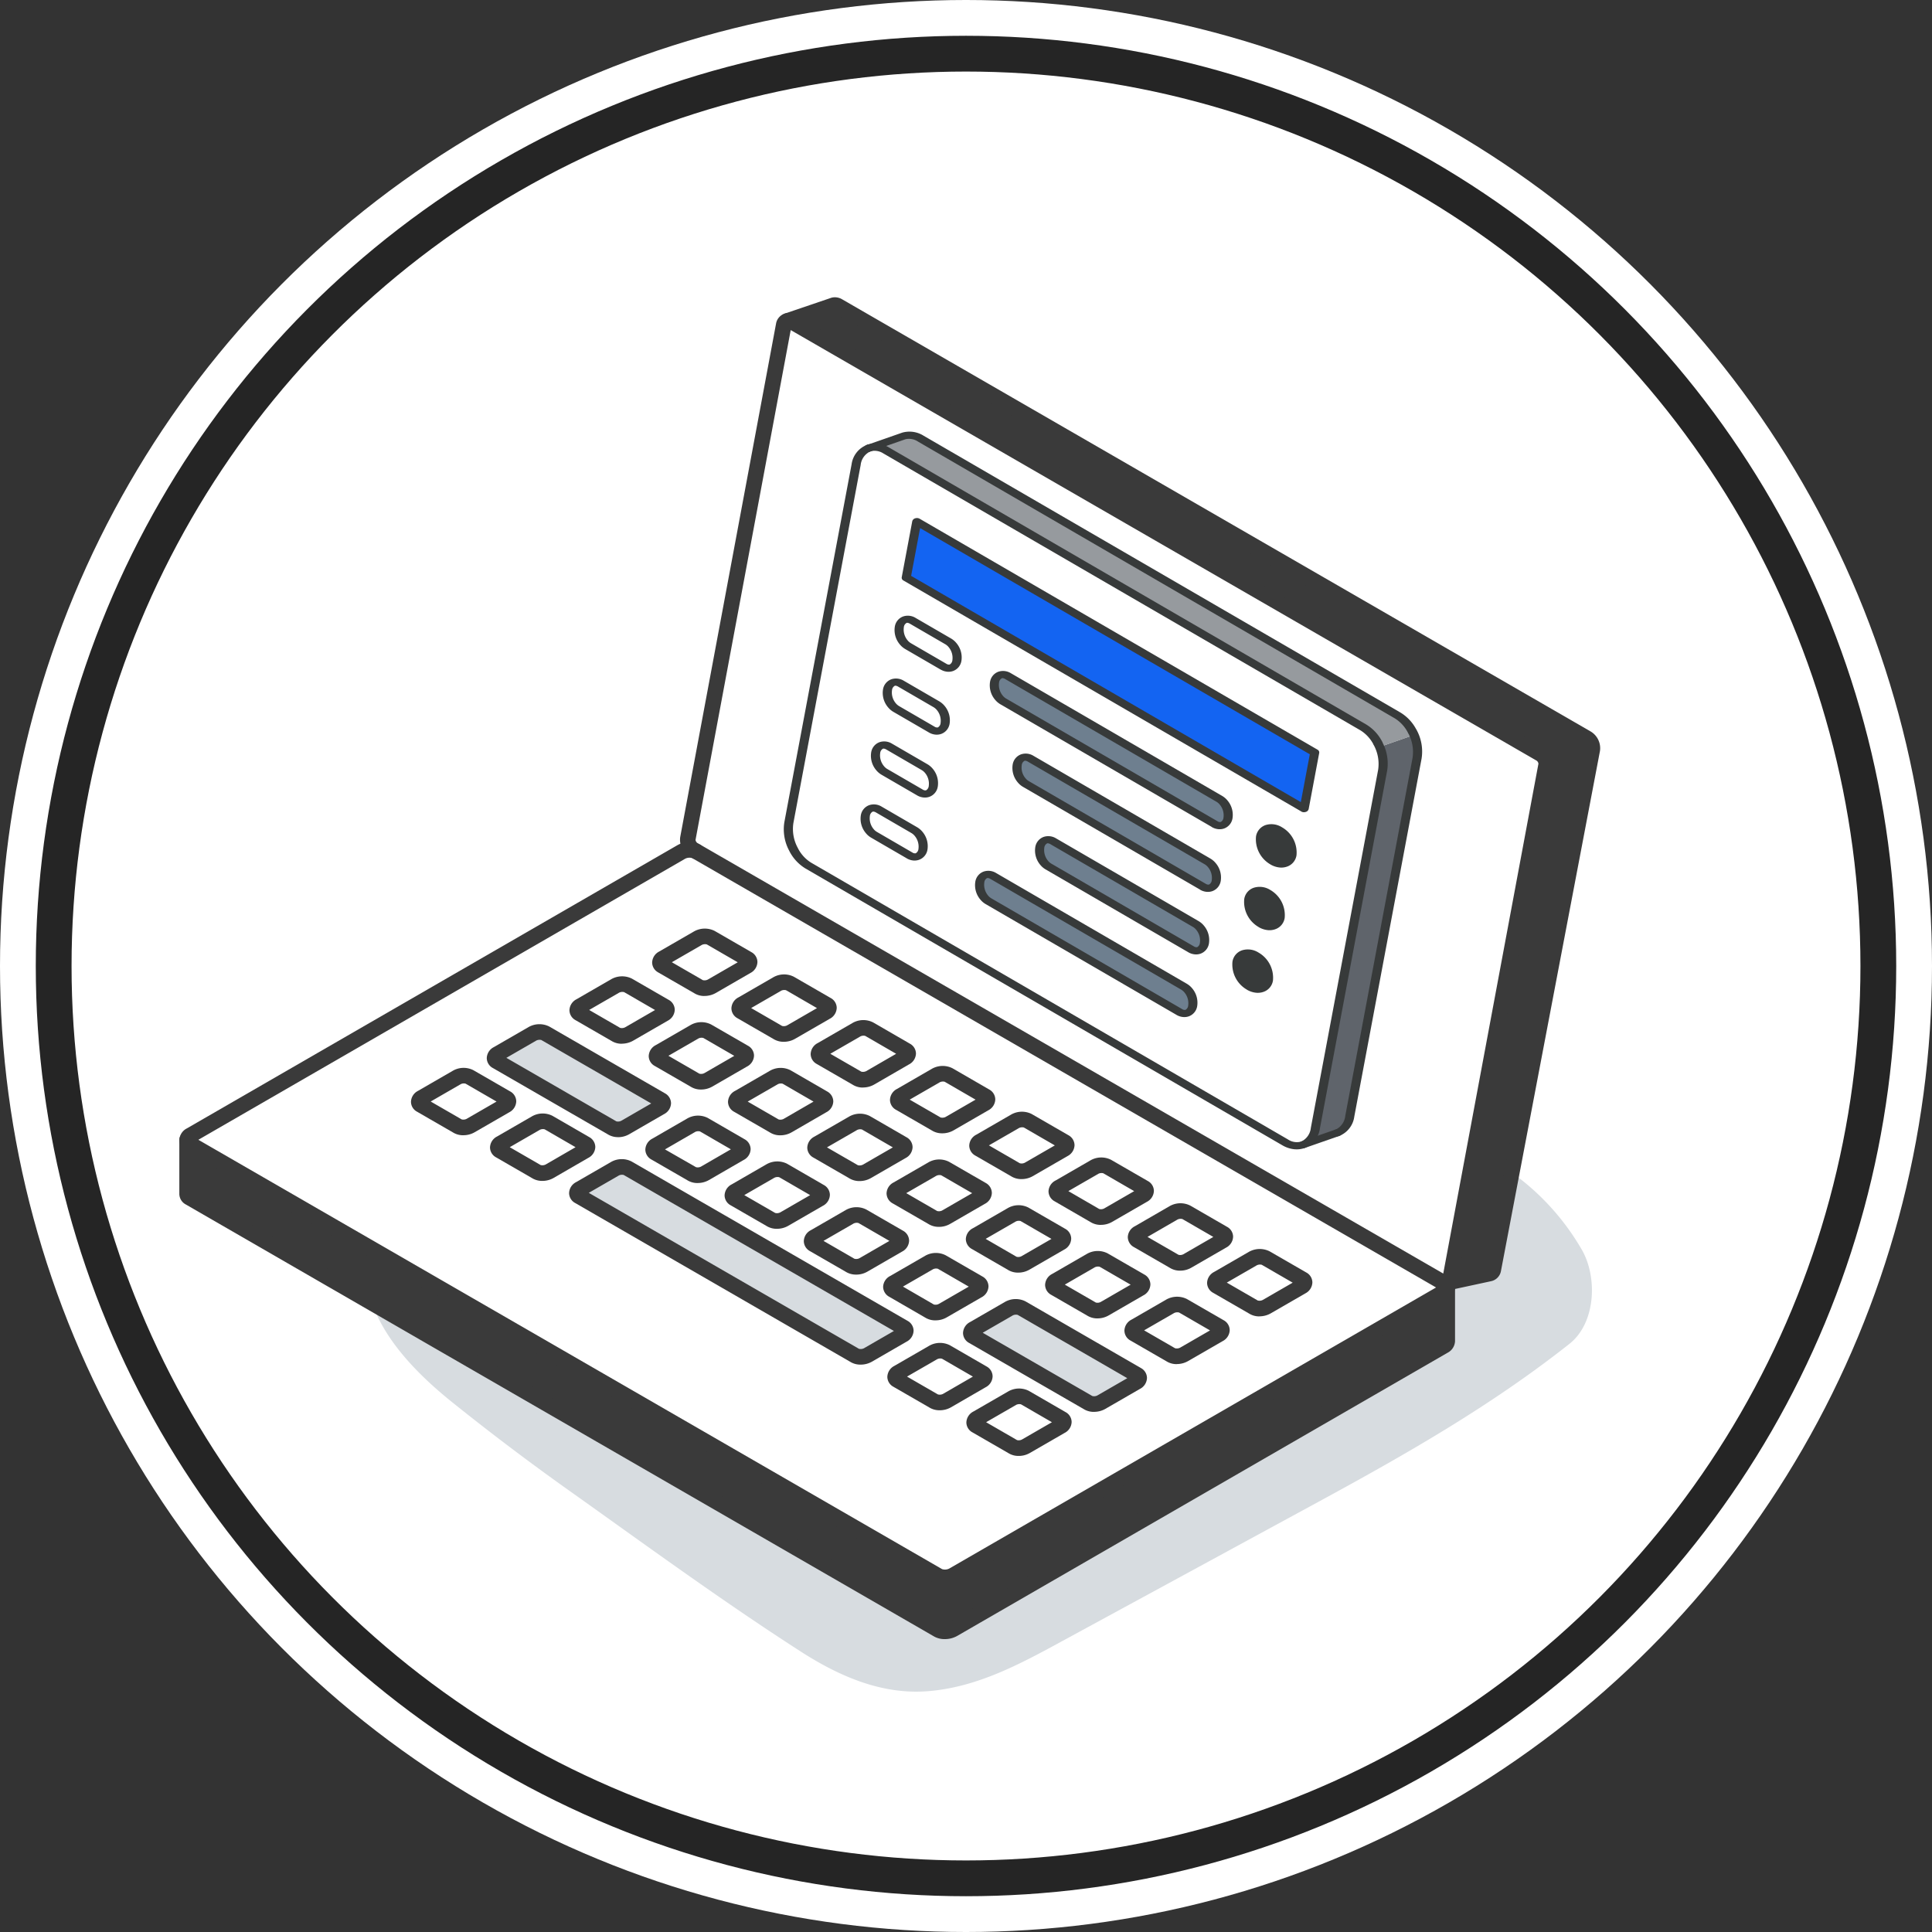 <svg xmlns="http://www.w3.org/2000/svg" xmlns:xlink="http://www.w3.org/1999/xlink" width="162" height="162" viewBox="0 0 162 162">
  <rect x="0" y="0" width="162" height="162" fill="#333333" stroke="none"/>
  <defs>
    <clipPath id="clip-path">
      <rect id="長方形_128" data-name="長方形 128" width="119.142" height="116.921" fill="none"/>
    </clipPath>
  </defs>
  <g id="benefits1-lp" transform="translate(0.141 -1)">
    <circle id="楕円形_20" data-name="楕円形 20" cx="81" cy="81" r="81" transform="translate(-0.141 1)" fill="#fff"/>
    <g id="楕円形_28" data-name="楕円形 28" transform="translate(5.859 7)" fill="#fff" stroke="#252525" stroke-width="3">
      <circle cx="75" cy="75" r="75" stroke="none"/>
      <circle cx="75" cy="75" r="76.5" fill="none"/>
    </g>
    <g id="グループ_285" data-name="グループ 285" transform="translate(14.897 25.926)" clip-path="url(#clip-path)">
      <path id="パス_334" data-name="パス 334" d="M38.037,172.592a1.21,1.21,0,0,0-1.154,1.515c1.174,3.391,4.084,6.256,6.819,8.447,3.139,2.515,6.323,4.925,9.6,7.255,6.466,4.593,12.867,9.288,19.539,13.582,3.223,2.075,6.82,3.661,10.736,3.334,4.317-.359,8.037-2.472,11.769-4.5l21.008-11.42c7.307-3.972,14.42-8.03,20.962-13.2,2.234-1.767,2.363-5.633,1.022-7.923A20.618,20.618,0,0,0,133,163.624c-2.115-1.635-4.682-3.7-7.38-4.089-3.679-.529-6.491.438-8.646,3.518a9.809,9.809,0,0,0-.771,1.829c-1.027,2.645.322,5.467,1.969,7.449a10.883,10.883,0,0,0,2.451,2.077c-2.479,1.58-5.1,3-7.717,4.464l-18.968,10.6c-3.018,1.687-6.044,3.765-9.248,5.074-2.482,1.014-3.68.271-5.988-1.179q-9.133-5.739-18.394-11.239c-3.614-2.154-7.22-4.263-10.956-6.2-3.368-1.743-7.4-3.66-11.314-3.341" transform="translate(-20.756 -89.847)" fill="#d7dce0" style="mix-blend-mode: multiply;isolation: isolate"/>
      <path id="パス_335" data-name="パス 335" d="M169.2,40.838a.983.983,0,0,1,.471.946l-8.037,43.049a.428.428,0,0,1-.26.337l-.062.015a.542.542,0,0,1-.375-.08L98.181,48.875a.99.99,0,0,1-.471-.946l8.037-43.053a.411.411,0,0,1,.322-.353.549.549,0,0,1,.375.08Z" transform="translate(-55.07 -2.545)" fill="#fff"/>
      <path id="パス_336" data-name="パス 336" d="M170.089,90.718a6.448,6.448,0,0,1-3.268-.961L160.969,86.3a8.494,8.494,0,0,1-8.207,2.16.655.655,0,0,1-.081-1.243,8.186,8.186,0,0,0,3.97-3.588,14.159,14.159,0,0,1-4.544-12.585l.332-2.038c.44-2.7,1.788-4.764,3.7-5.658a5.736,5.736,0,0,1,5.449.477l9.07,5.352c3.934,2.322,6.466,8.313,5.643,13.356l-.332,2.038c-.44,2.7-1.788,4.764-3.7,5.658a5.106,5.106,0,0,1-2.182.484m-9.23-5.894a.654.654,0,0,1,.332.091l6.295,3.714a4.469,4.469,0,0,0,4.229.42c1.512-.708,2.591-2.416,2.961-4.684l.332-2.038c.743-4.557-1.507-9.948-5.016-12.018l-9.07-5.352a4.468,4.468,0,0,0-4.229-.42c-1.512.708-2.591,2.416-2.961,4.684l-.332,2.038c-.693,4.249,1.275,9.373,4.479,11.665a.655.655,0,0,1,.2.836,10.441,10.441,0,0,1-3.11,3.688,7.138,7.138,0,0,0,5.411-2.413.653.653,0,0,1,.481-.211" transform="translate(-85.648 -35.437)" fill="#3a3a3a"/>
      <path id="パス_337" data-name="パス 337" d="M169.657,88.277c-.1.711-.626,1.037-1.183.728a1.939,1.939,0,0,1-.836-1.846c.1-.711.626-1.037,1.183-.728a1.938,1.938,0,0,1,.836,1.846" transform="translate(-94.483 -48.653)" fill="#3a3a3a"/>
      <path id="パス_338" data-name="パス 338" d="M179.532,93.742c-.1.711-.626,1.037-1.183.728a1.939,1.939,0,0,1-.836-1.846c.1-.711.626-1.037,1.183-.728a1.939,1.939,0,0,1,.836,1.846" transform="translate(-100.049 -51.733)" fill="#3a3a3a"/>
      <path id="パス_339" data-name="パス 339" d="M189.406,99.207c-.1.711-.626,1.037-1.183.728a1.939,1.939,0,0,1-.836-1.846c.1-.711.626-1.037,1.183-.728a1.938,1.938,0,0,1,.837,1.846" transform="translate(-105.615 -54.814)" fill="#3a3a3a"/>
      <path id="パス_340" data-name="パス 340" d="M107.165,174.335v4.52a.519.519,0,0,1-.307.41L65.736,203.008a1.4,1.4,0,0,1-1.261.05L1.717,166.827a.373.373,0,0,1-.214-.318v-4.493a.382.382,0,0,0,.214.291l62.759,36.231a1.4,1.4,0,0,0,1.261-.05l41.122-23.743a.518.518,0,0,0,.307-.41" transform="translate(-0.847 -91.323)" fill="#3a3a3a"/>
      <path id="パス_341" data-name="パス 341" d="M106.715,142.419l.23.134a.372.372,0,0,1,.218.318.518.518,0,0,1-.306.41L65.734,167.024a1.4,1.4,0,0,1-1.261.05L1.716,130.842a.382.382,0,0,1-.215-.291.5.5,0,0,1,.306-.437L42.93,106.372a1.39,1.39,0,0,1,1.257-.05Zm-11.779.4c.314-.184.349-.459.076-.617l-3.08-1.777a1.2,1.2,0,0,0-1.069.042l-2.926,1.689c-.314.184-.349.46-.077.617l3.08,1.777a1.187,1.187,0,0,0,1.069-.042Zm-6.65-3.838c.318-.184.352-.459.076-.617l-3.08-1.778a1.191,1.191,0,0,0-1.065.042l-2.926,1.693c-.318.18-.349.456-.077.613l3.08,1.777a1.167,1.167,0,0,0,1.065-.042ZM88,146.824c.314-.184.349-.46.077-.617L85,144.43a1.2,1.2,0,0,0-1.069.042L81,146.162c-.314.184-.349.459-.076.617l3.08,1.778a1.188,1.188,0,0,0,1.069-.042Zm-6.363-11.68c.318-.184.352-.459.076-.617l-3.08-1.778a1.179,1.179,0,0,0-1.065.046l-2.926,1.689c-.318.18-.353.456-.077.613l3.08,1.781a1.18,1.18,0,0,0,1.065-.046Zm-.288,7.842c.318-.184.353-.46.077-.617l-3.08-1.778a1.191,1.191,0,0,0-1.065.042l-2.926,1.689c-.318.184-.349.459-.077.617l3.08,1.778a1.167,1.167,0,0,0,1.065-.042Zm-.284,7.841c.314-.184.349-.46.077-.617l-9.677-5.589a1.186,1.186,0,0,0-1.069.046l-2.926,1.689c-.314.184-.349.46-.077.617l9.677,5.585a1.187,1.187,0,0,0,1.069-.042Zm-6.075-19.521c.314-.18.349-.456.077-.617l-3.08-1.778a1.187,1.187,0,0,0-1.069.046l-2.926,1.689c-.314.18-.349.456-.077.617L71,133.041A1.188,1.188,0,0,0,72.066,133Zm-.241,23.21c.314-.18.349-.455.077-.613l-3.08-1.782a1.178,1.178,0,0,0-1.065.046l-2.927,1.689c-.318.184-.352.46-.076.617l3.08,1.777a1.181,1.181,0,0,0,1.065-.046Zm-.046-15.368c.318-.184.353-.46.077-.617l-3.08-1.777a1.181,1.181,0,0,0-1.065.046l-2.926,1.689c-.318.18-.353.455-.077.613l3.08,1.782a1.179,1.179,0,0,0,1.065-.046Zm-6.359-11.68c.314-.18.349-.456.077-.613l-3.08-1.782a1.186,1.186,0,0,0-1.069.046l-2.927,1.689c-.314.184-.348.46-.076.617l3.08,1.778a1.19,1.19,0,0,0,1.069-.046Zm-.222,23.222c.314-.18.349-.456.077-.613l-3.08-1.781a1.188,1.188,0,0,0-1.069.046l-2.927,1.689c-.314.184-.349.459-.076.617l3.08,1.778a1.2,1.2,0,0,0,1.069-.042Zm-.065-15.38c.314-.18.349-.456.076-.617l-3.08-1.777a1.189,1.189,0,0,0-1.069.046l-2.926,1.689c-.314.18-.349.456-.077.617l3.08,1.778A1.186,1.186,0,0,0,65.133,137Zm-.288,7.841c.318-.184.353-.459.077-.617l-3.08-1.778a1.18,1.18,0,0,0-1.065.046l-2.927,1.689c-.318.18-.352.456-.076.613l3.08,1.781a1.18,1.18,0,0,0,1.065-.046ZM61.7,123.629c.318-.18.353-.456.077-.613l-3.08-1.781a1.178,1.178,0,0,0-1.065.046L54.7,122.971c-.318.184-.349.459-.076.617l3.08,1.778a1.191,1.191,0,0,0,1.065-.042Zm-.2,23.237c.314-.184.349-.46.076-.617L38.433,132.888a1.179,1.179,0,0,0-1.065.046l-2.927,1.689c-.314.184-.348.46-.076.617L57.5,148.6a1.2,1.2,0,0,0,1.069-.042Zm-.084-15.4c.314-.18.349-.456.076-.613l-3.08-1.781a1.189,1.189,0,0,0-1.069.046l-2.926,1.689c-.314.184-.349.459-.077.617l3.08,1.778a1.188,1.188,0,0,0,1.069-.046Zm-.288,7.841c.314-.18.349-.456.077-.617l-3.08-1.778a1.188,1.188,0,0,0-1.069.046l-2.927,1.689c-.314.18-.348.456-.076.617l3.08,1.777A1.189,1.189,0,0,0,58.2,141ZM55.05,119.8c.318-.184.353-.46.077-.617l-3.08-1.778a1.179,1.179,0,0,0-1.065.042l-2.927,1.689c-.318.184-.352.459-.076.617l3.08,1.778a1.191,1.191,0,0,0,1.065-.042Zm-.287,7.837c.318-.18.353-.456.076-.613l-3.08-1.781a1.18,1.18,0,0,0-1.065.046l-2.926,1.689c-.318.184-.349.459-.077.617l3.08,1.778a1.19,1.19,0,0,0,1.065-.042Zm-.284,7.841c.314-.18.349-.456.077-.613l-3.08-1.782a1.187,1.187,0,0,0-1.069.046l-2.927,1.689c-.314.184-.349.46-.076.617l3.08,1.777a1.189,1.189,0,0,0,1.069-.046ZM48.4,115.957c.314-.184.349-.46.077-.617l-3.08-1.777a1.2,1.2,0,0,0-1.069.042l-2.927,1.689c-.314.184-.349.459-.076.617l3.08,1.778a1.187,1.187,0,0,0,1.069-.042Zm-.287,7.841c.318-.184.352-.46.076-.617l-3.08-1.777a1.18,1.18,0,0,0-1.065.042l-2.926,1.69c-.318.184-.353.46-.077.617l3.08,1.777a1.19,1.19,0,0,0,1.065-.042Zm-.288,7.837c.318-.18.353-.455.077-.613l-3.08-1.782a1.179,1.179,0,0,0-1.065.046l-2.927,1.689c-.314.184-.349.46-.076.617l3.08,1.777a1.192,1.192,0,0,0,1.065-.042ZM41.471,119.96c.314-.184.348-.46.076-.617l-3.08-1.778a1.2,1.2,0,0,0-1.069.042L34.472,119.3c-.314.184-.349.46-.077.617l3.08,1.777a1.187,1.187,0,0,0,1.069-.042Zm-.311,7.826c.318-.18.353-.456.077-.617l-9.7-5.6a1.2,1.2,0,0,0-1.069.042L27.538,123.3c-.314.184-.349.46-.076.617l9.707,5.6a1.181,1.181,0,0,0,1.065-.046Zm-6.351,3.67c.318-.18.353-.456.077-.613l-3.08-1.781a1.18,1.18,0,0,0-1.065.046L27.814,130.8c-.318.184-.352.459-.076.617l3.08,1.778a1.191,1.191,0,0,0,1.065-.042Zm-6.627-3.823c.314-.184.349-.46.077-.617l-3.08-1.778a1.168,1.168,0,0,0-1.065.042l-2.926,1.689c-.318.184-.353.46-.077.617l3.08,1.777a1.192,1.192,0,0,0,1.065-.042Z" transform="translate(-0.846 -59.859)" fill="#fff"/>
      <path id="パス_342" data-name="パス 342" d="M206.338,186.289c.272.157.237.433-.077.617l-2.926,1.689a1.187,1.187,0,0,1-1.069.042l-3.08-1.778c-.272-.157-.237-.433.077-.617l2.926-1.689a1.2,1.2,0,0,1,1.069-.042Z" transform="translate(-112.172 -103.943)" fill="#fff"/>
      <path id="パス_343" data-name="パス 343" d="M191.1,177.492c.276.157.241.433-.077.617L188.1,179.8a1.167,1.167,0,0,1-1.065.042l-3.08-1.778c-.272-.157-.241-.433.076-.613l2.927-1.693a1.19,1.19,0,0,1,1.065-.042Z" transform="translate(-103.584 -98.985)" fill="#fff"/>
      <path id="パス_344" data-name="パス 344" d="M190.448,195.463c.272.157.237.433-.077.616l-2.926,1.69a1.187,1.187,0,0,1-1.069.042l-3.08-1.778c-.272-.157-.237-.433.077-.617l2.926-1.689a1.2,1.2,0,0,1,1.069-.042Z" transform="translate(-103.215 -109.114)" fill="#fff"/>
      <path id="パス_345" data-name="パス 345" d="M175.866,168.7c.276.157.241.433-.077.617L172.863,171a1.181,1.181,0,0,1-1.065.046l-3.08-1.782c-.276-.157-.241-.433.076-.613l2.927-1.689a1.178,1.178,0,0,1,1.065-.046Z" transform="translate(-94.996 -94.027)" fill="#fff"/>
      <path id="パス_346" data-name="パス 346" d="M175.21,186.666c.276.157.241.433-.077.616l-2.926,1.69a1.166,1.166,0,0,1-1.065.042l-3.08-1.778c-.272-.157-.241-.433.076-.617l2.927-1.689a1.19,1.19,0,0,1,1.065-.042Z" transform="translate(-94.627 -104.156)" fill="#fff"/>
      <path id="パス_347" data-name="パス 347" d="M166.036,199.715c.272.157.237.433-.077.616l-2.926,1.689a1.186,1.186,0,0,1-1.069.042l-9.676-5.585c-.272-.157-.237-.433.077-.616l2.926-1.69a1.188,1.188,0,0,1,1.069-.046Z" transform="translate(-85.736 -109.363)" fill="#d7dce0"/>
      <path id="パス_348" data-name="パス 348" d="M160.633,159.9c.272.161.237.437-.077.617L157.63,162.2a1.189,1.189,0,0,1-1.069.046l-3.08-1.778c-.272-.161-.237-.437.077-.617l2.926-1.689a1.187,1.187,0,0,1,1.069-.046Z" transform="translate(-86.409 -89.068)" fill="#fff"/>
      <path id="パス_349" data-name="パス 349" d="M160.081,213.1c.272.157.237.433-.077.613l-2.926,1.689a1.179,1.179,0,0,1-1.065.046l-3.08-1.778c-.276-.157-.241-.433.076-.617l2.927-1.689a1.18,1.18,0,0,1,1.065-.046Z" transform="translate(-86.099 -119.052)" fill="#fff"/>
      <path id="パス_350" data-name="パス 350" d="M159.976,177.871c.276.157.241.433-.077.617l-2.926,1.689a1.182,1.182,0,0,1-1.065.046l-3.08-1.782c-.276-.157-.241-.433.076-.613l2.927-1.689a1.179,1.179,0,0,1,1.065-.046Z" transform="translate(-86.04 -99.198)" fill="#fff"/>
      <path id="パス_351" data-name="パス 351" d="M145.4,151.106c.272.157.237.433-.076.613l-2.927,1.689a1.187,1.187,0,0,1-1.069.046l-3.08-1.778c-.272-.157-.237-.433.077-.617l2.926-1.689a1.189,1.189,0,0,1,1.069-.046Z" transform="translate(-77.823 -84.11)" fill="#fff"/>
      <path id="パス_352" data-name="パス 352" d="M144.892,204.326c.272.157.237.433-.076.613l-2.927,1.693a1.2,1.2,0,0,1-1.069.042l-3.08-1.778c-.272-.157-.237-.433.077-.617l2.926-1.689a1.188,1.188,0,0,1,1.069-.046Z" transform="translate(-77.536 -114.108)" fill="#fff"/>
      <path id="パス_353" data-name="パス 353" d="M144.743,169.074c.272.161.237.437-.077.617l-2.926,1.689a1.189,1.189,0,0,1-1.069.046l-3.08-1.778c-.272-.161-.237-.437.077-.617l2.927-1.689a1.187,1.187,0,0,1,1.069-.046Z" transform="translate(-77.452 -94.24)" fill="#fff"/>
      <path id="パス_354" data-name="パス 354" d="M144.085,187.045c.276.157.241.433-.077.617l-2.926,1.689a1.181,1.181,0,0,1-1.065.046l-3.08-1.782c-.276-.157-.241-.433.076-.613l2.927-1.689a1.178,1.178,0,0,1,1.065-.046Z" transform="translate(-77.082 -104.369)" fill="#fff"/>
      <path id="パス_355" data-name="パス 355" d="M130.163,142.309c.276.157.241.433-.077.613l-2.926,1.693a1.19,1.19,0,0,1-1.065.042l-3.08-1.778c-.272-.157-.241-.433.076-.617l2.927-1.69a1.18,1.18,0,0,1,1.065-.046Z" transform="translate(-69.236 -79.151)" fill="#fff"/>
      <path id="パス_356" data-name="パス 356" d="M103.793,180.6c.272.157.237.433-.077.617L100.79,182.9a1.2,1.2,0,0,1-1.069.042L76.583,169.587c-.272-.157-.237-.433.077-.617l2.926-1.689a1.18,1.18,0,0,1,1.065-.046Z" transform="translate(-43.064 -94.205)" fill="#d7dce0"/>
      <path id="パス_357" data-name="パス 357" d="M129.511,160.28c.272.157.237.433-.077.613l-2.926,1.689a1.188,1.188,0,0,1-1.069.046l-3.08-1.778c-.272-.157-.237-.433.077-.617l2.926-1.689a1.188,1.188,0,0,1,1.069-.046Z" transform="translate(-68.867 -89.281)" fill="#fff"/>
      <path id="パス_358" data-name="パス 358" d="M128.852,178.248c.272.161.237.437-.077.617l-2.926,1.689a1.189,1.189,0,0,1-1.069.046l-3.08-1.778c-.272-.161-.237-.437.077-.617l2.926-1.689a1.187,1.187,0,0,1,1.069-.046Z" transform="translate(-68.495 -99.411)" fill="#fff"/>
      <path id="パス_359" data-name="パス 359" d="M114.929,133.514c.276.157.241.433-.077.617l-2.926,1.689a1.191,1.191,0,0,1-1.065.042l-3.08-1.778c-.276-.157-.241-.433.076-.617l2.927-1.689a1.179,1.179,0,0,1,1.065-.042Z" transform="translate(-60.648 -74.195)" fill="#fff"/>
      <path id="パス_360" data-name="パス 360" d="M114.273,151.484c.276.157.241.433-.077.613l-2.926,1.693a1.191,1.191,0,0,1-1.065.042l-3.08-1.778c-.272-.157-.241-.433.076-.616l2.927-1.689a1.18,1.18,0,0,1,1.065-.046Z" transform="translate(-60.279 -84.323)" fill="#fff"/>
      <path id="パス_361" data-name="パス 361" d="M113.62,169.455c.272.157.237.433-.077.613l-2.926,1.689a1.187,1.187,0,0,1-1.069.046l-3.08-1.778c-.272-.157-.237-.433.077-.617l2.926-1.689a1.188,1.188,0,0,1,1.069-.046Z" transform="translate(-59.909 -94.453)" fill="#fff"/>
      <path id="パス_362" data-name="パス 362" d="M116.88,2.825l3.873-1.314a.547.547,0,0,1,.379.076l62.758,36.235a.976.976,0,0,1,.467.946l-8.305,43.593a.408.408,0,0,1-.322.349l-3.543.762a.428.428,0,0,0,.26-.336l8.037-43.05a.983.983,0,0,0-.471-.946L117.255,2.905a.544.544,0,0,0-.375-.08" transform="translate(-65.882 -0.847)" fill="#3a3a3a"/>
      <path id="パス_363" data-name="パス 363" d="M99.7,124.719c.272.157.237.433-.077.616l-2.926,1.689a1.186,1.186,0,0,1-1.069.042l-3.08-1.778c-.272-.157-.237-.433.077-.617l2.926-1.689a1.2,1.2,0,0,1,1.069-.042Z" transform="translate(-52.061 -69.238)" fill="#fff"/>
      <path id="パス_364" data-name="パス 364" d="M99.038,142.689c.276.157.241.433-.077.617L96.035,145a1.191,1.191,0,0,1-1.065.042l-3.08-1.778c-.276-.157-.241-.433.076-.617l2.927-1.689a1.179,1.179,0,0,1,1.065-.042Z" transform="translate(-51.691 -79.367)" fill="#fff"/>
      <path id="パス_365" data-name="パス 365" d="M98.384,160.658c.276.157.241.433-.077.613l-2.926,1.693a1.19,1.19,0,0,1-1.065.042l-3.08-1.778c-.272-.157-.238-.433.076-.616l2.927-1.69a1.18,1.18,0,0,1,1.065-.046Z" transform="translate(-51.323 -89.494)" fill="#fff"/>
      <path id="パス_366" data-name="パス 366" d="M83.805,133.894c.272.157.237.433-.077.617L80.8,136.2a1.188,1.188,0,0,1-1.069.042l-3.08-1.778c-.272-.157-.237-.433.077-.617l2.926-1.689a1.2,1.2,0,0,1,1.069-.042Z" transform="translate(-43.104 -74.41)" fill="#fff"/>
      <path id="パス_367" data-name="パス 367" d="M74.538,146.892c.276.161.241.437-.077.617L71.534,149.2a1.182,1.182,0,0,1-1.065.046l-9.707-5.6c-.272-.157-.238-.433.076-.617l2.927-1.689a1.2,1.2,0,0,1,1.069-.042Z" transform="translate(-34.146 -79.582)" fill="#d7dce0"/>
      <path id="パス_368" data-name="パス 368" d="M68.539,160.245c.276.157.241.433-.077.613l-2.926,1.693a1.191,1.191,0,0,1-1.065.042l-3.08-1.778c-.276-.157-.241-.433.076-.617l2.927-1.69a1.18,1.18,0,0,1,1.065-.046Z" transform="translate(-34.499 -89.261)" fill="#fff"/>
      <path id="パス_369" data-name="パス 369" d="M53.351,151.476c.272.157.237.433-.077.617l-2.926,1.689a1.191,1.191,0,0,1-1.065.042l-3.08-1.778c-.276-.157-.241-.433.076-.617l2.927-1.689a1.168,1.168,0,0,1,1.065-.042Z" transform="translate(-25.938 -84.319)" fill="#fff"/>
      <path id="パス_370" data-name="パス 370" d="M64.182,167.006a1.777,1.777,0,0,1-.883-.214L.543,130.562a1.025,1.025,0,0,1-.54-.81A1.135,1.135,0,0,1,.637,128.7l41.12-23.741a2.024,2.024,0,0,1,1.914-.048.654.654,0,1,1-.659,1.131.787.787,0,0,0-.6.051L1.595,129.658l62.361,36a.791.791,0,0,0,.606-.05l40.84-23.58a.655.655,0,0,1,.8-1.024l.23.134a1.01,1.01,0,0,1,.543.884,1.149,1.149,0,0,1-.63.975L65.216,166.743a2.1,2.1,0,0,1-1.034.263" transform="translate(0 -59.012)" fill="#3a3a3a"/>
      <path id="パス_371" data-name="パス 371" d="M160.389,85a1.246,1.246,0,0,1-.618-.174L97.009,48.6a1.643,1.643,0,0,1-.787-1.631l8.037-43.055a1.067,1.067,0,0,1,.838-.874,1.191,1.191,0,0,1,.828.154l62.761,36.236a1.636,1.636,0,0,1,.788,1.629l-8.038,43.053a1.078,1.078,0,0,1-.671.828.629.629,0,0,1-.106.031l-.056.014a1.033,1.033,0,0,1-.214.022M105.489,4.45,97.508,47.2a.381.381,0,0,0,.158.261l62.539,36.1,7.981-42.749a.362.362,0,0,0-.153-.258Z" transform="translate(-54.225 -1.699)" fill="#3a3a3a"/>
      <path id="パス_372" data-name="パス 372" d="M70.091,149.161a1.6,1.6,0,0,1-.793-.195l-9.707-5.6a.957.957,0,0,1-.511-.831,1.072,1.072,0,0,1,.584-.918l2.93-1.691a1.846,1.846,0,0,1,1.723-.042l9.7,5.6a.964.964,0,0,1,.514.843,1.068,1.068,0,0,1-.6.911l-2.922,1.687a1.863,1.863,0,0,1-.926.24m-.14-1.329a.578.578,0,0,0,.408-.044l2.52-1.455-9.217-5.32a.614.614,0,0,0-.419.045l-2.512,1.45Z" transform="translate(-33.302 -78.737)" fill="#3a3a3a"/>
      <path id="パス_373" data-name="パス 373" d="M93.938,162.921a1.6,1.6,0,0,1-.795-.195l-3.08-1.777a.957.957,0,0,1-.51-.831,1.071,1.071,0,0,1,.584-.918l2.93-1.692a1.817,1.817,0,0,1,1.72-.046l3.081,1.782a.966.966,0,0,1,.513.834,1.064,1.064,0,0,1-.595.914l-2.922,1.69a1.884,1.884,0,0,1-.925.237m-.141-1.329a.6.6,0,0,0,.413-.043l2.513-1.454-2.592-1.5a.588.588,0,0,0-.407.045L91.2,160.1Zm0,0h0Z" transform="translate(-50.478 -88.648)" fill="#3a3a3a"/>
      <path id="パス_374" data-name="パス 374" d="M109.169,171.718a1.619,1.619,0,0,1-.792-.192l-3.082-1.778a.957.957,0,0,1-.511-.831,1.071,1.071,0,0,1,.584-.917l2.93-1.692a1.835,1.835,0,0,1,1.72-.048l3.084,1.783a.957.957,0,0,1,.51.835,1.066,1.066,0,0,1-.589.913l-2.925,1.688a1.882,1.882,0,0,1-.929.239m-.144-1.329a.593.593,0,0,0,.418-.044l2.515-1.451-2.591-1.5a.594.594,0,0,0-.414.046l-2.518,1.453Z" transform="translate(-59.064 -93.608)" fill="#3a3a3a"/>
      <path id="パス_375" data-name="パス 375" d="M124.4,180.515a1.623,1.623,0,0,1-.795-.193l-3.082-1.778a.965.965,0,0,1-.51-.843,1.067,1.067,0,0,1,.589-.909l2.925-1.689a1.825,1.825,0,0,1,1.723-.045l3.08,1.777a.965.965,0,0,1,.511.843,1.067,1.067,0,0,1-.589.909l-2.925,1.689a1.863,1.863,0,0,1-.927.24m-.146-1.33a.591.591,0,0,0,.415-.041l2.521-1.455-2.594-1.5a.59.59,0,0,0-.414.045l-2.518,1.453Z" transform="translate(-67.65 -98.565)" fill="#3a3a3a"/>
      <path id="パス_376" data-name="パス 376" d="M139.637,189.311a1.6,1.6,0,0,1-.794-.195l-3.08-1.782a.966.966,0,0,1-.514-.834,1.065,1.065,0,0,1,.6-.915l2.921-1.687a1.816,1.816,0,0,1,1.72-.046l3.08,1.777a.956.956,0,0,1,.514.832,1.071,1.071,0,0,1-.59.919l-2.927,1.689a1.858,1.858,0,0,1-.926.24m-.141-1.329a.574.574,0,0,0,.409-.043l2.521-1.455-2.594-1.5a.59.59,0,0,0-.407.044l-2.518,1.453Z" transform="translate(-76.236 -103.523)" fill="#3a3a3a"/>
      <path id="パス_377" data-name="パス 377" d="M161.585,201.978a1.6,1.6,0,0,1-.795-.195l-9.675-5.585a.958.958,0,0,1-.511-.831,1.072,1.072,0,0,1,.584-.918l2.93-1.691a1.828,1.828,0,0,1,1.72-.048l9.68,5.591a.957.957,0,0,1,.51.83,1.072,1.072,0,0,1-.584.918l-2.93,1.691a1.918,1.918,0,0,1-.93.236m-.138-1.327a.605.605,0,0,0,.418-.046l2.513-1.45-9.19-5.308a.6.6,0,0,0-.411.044l-2.521,1.455Zm0,0h0Z" transform="translate(-84.891 -108.517)" fill="#3a3a3a"/>
      <path id="パス_378" data-name="パス 378" d="M79.354,136.158a1.593,1.593,0,0,1-.795-.2l-3.079-1.777a.958.958,0,0,1-.511-.831,1.071,1.071,0,0,1,.584-.918l2.93-1.692a1.847,1.847,0,0,1,1.724-.042l3.08,1.778a.958.958,0,0,1,.511.831,1.072,1.072,0,0,1-.584.918l-2.93,1.691a1.916,1.916,0,0,1-.929.237m-.138-1.327a.6.6,0,0,0,.418-.046l2.512-1.45-2.594-1.5a.616.616,0,0,0-.419.045l-2.512,1.45Zm0,0h0Z" transform="translate(-42.258 -73.565)" fill="#3a3a3a"/>
      <path id="パス_379" data-name="パス 379" d="M94.593,144.952a1.6,1.6,0,0,1-.795-.194l-3.08-1.778a.955.955,0,0,1-.514-.831,1.071,1.071,0,0,1,.589-.919l2.927-1.69a1.817,1.817,0,0,1,1.725-.038l3.074,1.774a.955.955,0,0,1,.514.831,1.071,1.071,0,0,1-.59.919l-2.927,1.689a1.889,1.889,0,0,1-.925.237m-.141-1.329a.588.588,0,0,0,.413-.043l2.515-1.452-2.594-1.5a.585.585,0,0,0-.412.043l-2.516,1.452Z" transform="translate(-50.846 -78.52)" fill="#3a3a3a"/>
      <path id="パス_380" data-name="パス 380" d="M109.826,153.747a1.6,1.6,0,0,1-.795-.195l-3.08-1.778a.959.959,0,0,1-.512-.835,1.07,1.07,0,0,1,.588-.915l2.927-1.69a1.817,1.817,0,0,1,1.72-.046l3.08,1.782a.966.966,0,0,1,.513.834,1.065,1.065,0,0,1-.595.915l-2.922,1.69a1.89,1.89,0,0,1-.925.237m-.141-1.329a.593.593,0,0,0,.413-.043l2.514-1.454-2.592-1.5a.584.584,0,0,0-.407.044l-2.521,1.455Zm0,0h0Z" transform="translate(-59.433 -83.476)" fill="#3a3a3a"/>
      <path id="パス_381" data-name="パス 381" d="M125.059,162.544a1.619,1.619,0,0,1-.792-.192l-3.082-1.779a.958.958,0,0,1-.511-.831,1.073,1.073,0,0,1,.584-.918l2.93-1.691a1.835,1.835,0,0,1,1.72-.048l3.084,1.783a.957.957,0,0,1,.511.835,1.066,1.066,0,0,1-.589.913l-2.924,1.688a1.886,1.886,0,0,1-.93.239m-.144-1.329a.6.6,0,0,0,.418-.044l2.515-1.451-2.591-1.5a.59.59,0,0,0-.414.046l-2.518,1.453Z" transform="translate(-68.021 -88.436)" fill="#3a3a3a"/>
      <path id="パス_382" data-name="パス 382" d="M140.295,171.341a1.623,1.623,0,0,1-.795-.193l-3.082-1.778a.965.965,0,0,1-.51-.843,1.067,1.067,0,0,1,.589-.909l2.925-1.689a1.827,1.827,0,0,1,1.723-.045l3.08,1.777a.965.965,0,0,1,.511.843,1.067,1.067,0,0,1-.589.909l-2.925,1.689a1.862,1.862,0,0,1-.927.24m-.146-1.33a.591.591,0,0,0,.415-.041l2.521-1.455-2.594-1.5a.592.592,0,0,0-.414.045l-2.518,1.453Z" transform="translate(-76.607 -93.394)" fill="#3a3a3a"/>
      <path id="パス_383" data-name="パス 383" d="M155.528,180.137a1.6,1.6,0,0,1-.793-.195l-3.08-1.782a.966.966,0,0,1-.514-.834,1.065,1.065,0,0,1,.6-.915l2.921-1.687a1.818,1.818,0,0,1,1.72-.046l3.08,1.778a.957.957,0,0,1,.514.831,1.07,1.07,0,0,1-.59.919l-2.927,1.69a1.861,1.861,0,0,1-.926.24m-.141-1.329a.58.58,0,0,0,.409-.043l2.521-1.455-2.594-1.5a.59.59,0,0,0-.407.044l-2.518,1.453Z" transform="translate(-85.193 -98.352)" fill="#3a3a3a"/>
      <path id="パス_384" data-name="パス 384" d="M170.767,188.933a1.589,1.589,0,0,1-.8-.2l-3.078-1.776a.959.959,0,0,1-.512-.835,1.071,1.071,0,0,1,.588-.915l2.927-1.69a1.83,1.83,0,0,1,1.72-.042l3.08,1.777a.956.956,0,0,1,.514.831,1.07,1.07,0,0,1-.589.919l-2.927,1.69a1.849,1.849,0,0,1-.922.24m-.138-1.329a.568.568,0,0,0,.4-.043l2.52-1.455-2.594-1.5a.592.592,0,0,0-.412.043L168.03,186.1Zm0,0h0Z" transform="translate(-93.782 -103.31)" fill="#3a3a3a"/>
      <path id="パス_385" data-name="パス 385" d="M186,197.729a1.594,1.594,0,0,1-.795-.2l-3.079-1.777a.958.958,0,0,1-.511-.831,1.071,1.071,0,0,1,.584-.918l2.93-1.692a1.851,1.851,0,0,1,1.72-.044l3.084,1.779a.959.959,0,0,1,.51.831,1.073,1.073,0,0,1-.584.918l-2.93,1.691a1.915,1.915,0,0,1-.929.237m-.138-1.327a.606.606,0,0,0,.418-.045l2.512-1.45-2.594-1.5a.608.608,0,0,0-.419.045l-2.513,1.45Zm0,0h0Z" transform="translate(-102.369 -108.271)" fill="#3a3a3a"/>
      <path id="パス_386" data-name="パス 386" d="M95.245,126.984a1.59,1.59,0,0,1-.794-.2l-3.08-1.777a.959.959,0,0,1-.511-.832,1.072,1.072,0,0,1,.584-.917l2.93-1.691a1.846,1.846,0,0,1,1.724-.042l3.08,1.778a.958.958,0,0,1,.51.831,1.073,1.073,0,0,1-.584.918l-2.93,1.692a1.915,1.915,0,0,1-.929.236m-.135-1.327a.6.6,0,0,0,.415-.046l2.512-1.45-2.594-1.5a.614.614,0,0,0-.419.045l-2.512,1.45Z" transform="translate(-51.215 -68.394)" fill="#3a3a3a"/>
      <path id="パス_387" data-name="パス 387" d="M110.483,135.778a1.6,1.6,0,0,1-.795-.195l-3.08-1.777a.956.956,0,0,1-.514-.832,1.071,1.071,0,0,1,.59-.919l2.927-1.689a1.816,1.816,0,0,1,1.725-.038l3.074,1.774a.955.955,0,0,1,.514.831,1.07,1.07,0,0,1-.59.919l-2.927,1.689a1.883,1.883,0,0,1-.925.237m-.141-1.329a.594.594,0,0,0,.413-.043l2.515-1.452-2.594-1.5a.587.587,0,0,0-.412.043l-2.515,1.452Zm0,0h0Z" transform="translate(-59.802 -73.349)" fill="#3a3a3a"/>
      <path id="パス_388" data-name="パス 388" d="M125.718,144.572a1.6,1.6,0,0,1-.8-.2l-3.079-1.777a.96.96,0,0,1-.512-.835,1.071,1.071,0,0,1,.588-.916l2.927-1.69a1.817,1.817,0,0,1,1.72-.046l3.08,1.782a.954.954,0,0,1,.514.834,1.064,1.064,0,0,1-.6.915l-2.921,1.69a1.887,1.887,0,0,1-.925.237m-.141-1.329a.6.6,0,0,0,.413-.043l2.513-1.454-2.592-1.5a.584.584,0,0,0-.407.044l-2.521,1.455Zm0,0h0Z" transform="translate(-68.39 -78.305)" fill="#3a3a3a"/>
      <path id="パス_389" data-name="パス 389" d="M140.95,153.369a1.614,1.614,0,0,1-.792-.192l-3.081-1.778a.956.956,0,0,1-.511-.831,1.07,1.07,0,0,1,.584-.918l2.93-1.692a1.836,1.836,0,0,1,1.72-.048l3.084,1.783a.957.957,0,0,1,.511.835,1.066,1.066,0,0,1-.589.913l-2.925,1.689a1.887,1.887,0,0,1-.929.239m-.143-1.329a.592.592,0,0,0,.418-.043l2.515-1.452-2.591-1.5a.591.591,0,0,0-.414.046l-2.517,1.453Z" transform="translate(-76.978 -83.265)" fill="#3a3a3a"/>
      <path id="パス_390" data-name="パス 390" d="M156.182,162.165a1.62,1.62,0,0,1-.792-.192l-3.082-1.779a.966.966,0,0,1-.51-.843,1.068,1.068,0,0,1,.589-.909l2.925-1.689a1.827,1.827,0,0,1,1.723-.045l3.08,1.777a.966.966,0,0,1,.511.842,1.068,1.068,0,0,1-.589.909l-2.925,1.689a1.888,1.888,0,0,1-.93.239m-.144-1.329a.59.59,0,0,0,.418-.043l2.518-1.453-2.594-1.5a.591.591,0,0,0-.414.045l-2.518,1.453Z" transform="translate(-85.564 -88.222)" fill="#3a3a3a"/>
      <path id="パス_391" data-name="パス 391" d="M171.419,170.962a1.6,1.6,0,0,1-.793-.195l-3.08-1.782a.967.967,0,0,1-.514-.834,1.065,1.065,0,0,1,.6-.915l2.922-1.687a1.817,1.817,0,0,1,1.72-.046l3.08,1.777a.956.956,0,0,1,.514.831,1.071,1.071,0,0,1-.59.919l-2.927,1.689a1.86,1.86,0,0,1-.926.24m-.14-1.329a.582.582,0,0,0,.409-.043l2.521-1.455-2.594-1.5a.589.589,0,0,0-.407.044l-2.518,1.453Z" transform="translate(-94.151 -93.18)" fill="#3a3a3a"/>
      <path id="パス_392" data-name="パス 392" d="M186.657,179.759a1.594,1.594,0,0,1-.8-.2l-3.077-1.776a.969.969,0,0,1-.512-.838,1.064,1.064,0,0,1,.593-.911l2.922-1.69a1.83,1.83,0,0,1,1.72-.043l3.08,1.778a.955.955,0,0,1,.514.831,1.069,1.069,0,0,1-.59.919l-2.927,1.689a1.847,1.847,0,0,1-.922.24m-.138-1.329a.568.568,0,0,0,.4-.043l2.52-1.455-2.594-1.5a.593.593,0,0,0-.412.043l-2.513,1.454Zm0,0h0Z" transform="translate(-102.739 -98.139)" fill="#3a3a3a"/>
      <path id="パス_393" data-name="パス 393" d="M201.887,188.554a1.6,1.6,0,0,1-.795-.2l-3.078-1.776a.959.959,0,0,1-.511-.831,1.072,1.072,0,0,1,.584-.918l2.93-1.692a1.852,1.852,0,0,1,1.72-.044l3.084,1.779a.959.959,0,0,1,.511.831,1.072,1.072,0,0,1-.584.918l-2.93,1.691a1.918,1.918,0,0,1-.93.237m-.138-1.328a.6.6,0,0,0,.419-.045l2.512-1.45-2.594-1.5a.606.606,0,0,0-.419.045l-2.512,1.45Z" transform="translate(-111.326 -103.099)" fill="#3a3a3a"/>
      <path id="パス_394" data-name="パス 394" d="M48.905,153.738a1.606,1.606,0,0,1-.795-.194l-3.08-1.778a.954.954,0,0,1-.514-.831,1.07,1.07,0,0,1,.59-.919l2.927-1.69a1.806,1.806,0,0,1,1.725-.038l3.074,1.774a.96.96,0,0,1,.511.831,1.072,1.072,0,0,1-.584.918L49.83,153.5a1.882,1.882,0,0,1-.925.236m-.14-1.328a.594.594,0,0,0,.411-.043l2.515-1.452-2.594-1.5a.565.565,0,0,0-.408.041l-2.52,1.455Z" transform="translate(-25.093 -83.472)" fill="#3a3a3a"/>
      <path id="パス_395" data-name="パス 395" d="M64.093,162.508a1.605,1.605,0,0,1-.795-.195l-3.08-1.778a.956.956,0,0,1-.514-.831,1.07,1.07,0,0,1,.589-.919l2.927-1.689a1.813,1.813,0,0,1,1.719-.046l3.081,1.782a.966.966,0,0,1,.513.834,1.065,1.065,0,0,1-.595.915l-2.922,1.69a1.887,1.887,0,0,1-.925.237m-.14-1.329a.6.6,0,0,0,.413-.043l2.513-1.454-2.592-1.5a.588.588,0,0,0-.407.044l-2.52,1.455Zm0,0h0Z" transform="translate(-33.654 -88.414)" fill="#3a3a3a"/>
      <path id="パス_396" data-name="パス 396" d="M140.442,206.59a1.619,1.619,0,0,1-.793-.192l-3.082-1.778a.957.957,0,0,1-.51-.831,1.073,1.073,0,0,1,.584-.918l2.929-1.691a1.836,1.836,0,0,1,1.72-.048l3.084,1.783a.957.957,0,0,1,.51.835,1.066,1.066,0,0,1-.589.913l-2.924,1.692a1.91,1.91,0,0,1-.929.236m-.144-1.329a.6.6,0,0,0,.424-.043l2.51-1.452-2.592-1.5a.594.594,0,0,0-.414.046l-2.518,1.453Z" transform="translate(-76.691 -113.264)" fill="#3a3a3a"/>
      <path id="パス_397" data-name="パス 397" d="M155.633,215.36a1.6,1.6,0,0,1-.793-.195l-3.08-1.778a.956.956,0,0,1-.514-.831,1.07,1.07,0,0,1,.589-.919l2.927-1.689a1.817,1.817,0,0,1,1.72-.046l3.08,1.782a.955.955,0,0,1,.51.834,1.066,1.066,0,0,1-.589.913l-2.925,1.688a1.86,1.86,0,0,1-.926.241m-.139-1.329a.577.577,0,0,0,.408-.044l2.518-1.453-2.591-1.5a.585.585,0,0,0-.407.044l-2.52,1.455Zm0,0h0Z" transform="translate(-85.253 -118.205)" fill="#3a3a3a"/>
      <path id="パス_398" data-name="パス 398" d="M99.343,182.858a1.621,1.621,0,0,1-.793-.192L75.411,169.307a.956.956,0,0,1-.511-.831,1.071,1.071,0,0,1,.584-.918l2.93-1.691a1.818,1.818,0,0,1,1.72-.046l23.141,13.362a.957.957,0,0,1,.511.83,1.071,1.071,0,0,1-.584.918l-2.93,1.692a1.912,1.912,0,0,1-.928.235m-.144-1.329a.6.6,0,0,0,.423-.043l2.513-1.45L79.479,166.955a.588.588,0,0,0-.408.044l-2.52,1.455Z" transform="translate(-42.219 -93.359)" fill="#3a3a3a"/>
      <path id="パス_399" data-name="パス 399" d="M64.182,202.958a1.775,1.775,0,0,1-.883-.214L.544,166.514A1.016,1.016,0,0,1,0,165.629v-4.52a.654.654,0,1,1,1.309,0v4.336l62.645,36.166a.787.787,0,0,0,.606-.05l41.1-23.731v-4.375a.654.654,0,0,1,1.309,0v4.52a1.149,1.149,0,0,1-.63.974L65.217,202.695a2.1,2.1,0,0,1-1.035.263" transform="translate(-0.001 -90.443)" fill="#3a3a3a"/>
      <path id="パス_400" data-name="パス 400" d="M171.28,83.3A.655.655,0,0,1,171.143,82l3.447-.743L182.869,37.8a.355.355,0,0,0-.154-.258L119.993,1.326,116.245,2.6a.654.654,0,1,1-.42-1.24L119.7.044a.664.664,0,0,1,.082-.022,1.187,1.187,0,0,1,.832.15l62.761,36.236a1.632,1.632,0,0,1,.782,1.637l-8.3,43.592a1.062,1.062,0,0,1-.842.869l-3.589.774a.655.655,0,0,1-.139.015m3.468-2.072-.009,0Z" transform="translate(-65.036 0)" fill="#3a3a3a"/>
      <path id="パス_401" data-name="パス 401" d="M123.774,28.886l.084-.028a1.779,1.779,0,0,1,1.386.235L165.231,52.3a3.331,3.331,0,0,1,1.219,1.309l.034.065a3.528,3.528,0,0,1,.377,2.221l-5.642,30.017a1.725,1.725,0,0,1-1.025,1.379l-.036.012a1.763,1.763,0,0,1-1.467-.208L118.7,63.889a3.315,3.315,0,0,1-1.245-1.37,3.534,3.534,0,0,1-.384-2.228l5.642-30.016a1.714,1.714,0,0,1,1.058-1.388M160.282,59.11l.883-4.7L127.8,35.045l-.883,4.694ZM127.058,45.484l2.988,1.733a.708.708,0,0,0,1.12-.525,1.637,1.637,0,0,0-.374-1.292,1.363,1.363,0,0,0-.349-.3l-2.986-1.734a.709.709,0,0,0-1.121.523,1.633,1.633,0,0,0,.373,1.294,1.372,1.372,0,0,0,.35.3m-.991,5.271,2.988,1.733a.708.708,0,0,0,1.12-.524,1.642,1.642,0,0,0-.373-1.294,1.389,1.389,0,0,0-.349-.3l-2.987-1.734a.709.709,0,0,0-1.121.523,1.636,1.636,0,0,0,.373,1.294,1.381,1.381,0,0,0,.35.3m-.99,5.271,2.987,1.733a.709.709,0,0,0,1.12-.525,1.641,1.641,0,0,0-.373-1.294,1.358,1.358,0,0,0-.349-.3l-2.986-1.734a.709.709,0,0,0-1.122.523,1.635,1.635,0,0,0,.373,1.294,1.365,1.365,0,0,0,.35.3m-.863,5.279L127.2,63.04a.71.71,0,0,0,1.122-.524,1.636,1.636,0,0,0-.375-1.294,1.347,1.347,0,0,0-.349-.3l-2.984-1.734a.71.71,0,0,0-1.124.523,1.635,1.635,0,0,0,.375,1.294,1.294,1.294,0,0,0,.35.3M135.04,50.118l17.735,10.293a.708.708,0,0,0,1.12-.524,1.639,1.639,0,0,0-.375-1.294,1.352,1.352,0,0,0-.347-.3L135.439,48a.709.709,0,0,0-1.121.523,1.635,1.635,0,0,0,.373,1.294,1.38,1.38,0,0,0,.349.3M133.8,66.874l16.009,9.293a.708.708,0,0,0,1.12-.525,1.634,1.634,0,0,0-.375-1.294,1.344,1.344,0,0,0-.346-.3L134.2,64.758a.709.709,0,0,0-1.122.523,1.634,1.634,0,0,0,.373,1.294,1.353,1.353,0,0,0,.35.3m3.135-9.83,14.848,8.619a.708.708,0,0,0,1.12-.525,1.636,1.636,0,0,0-.375-1.294,1.352,1.352,0,0,0-.346-.3l-14.848-8.621a.71.71,0,0,0-1.122.524,1.63,1.63,0,0,0,.374,1.292,1.315,1.315,0,0,0,.35.3m1.9,6.924L150.8,70.915a.709.709,0,0,0,1.12-.525,1.638,1.638,0,0,0-.375-1.294,1.343,1.343,0,0,0-.347-.3l-11.965-6.946a.709.709,0,0,0-1.12.524,1.636,1.636,0,0,0,.373,1.294,1.352,1.352,0,0,0,.348.3M159.259,63a2.178,2.178,0,0,0-1.074-2.081c-.727-.425-1.428-.177-1.564.546a2.177,2.177,0,0,0,1.07,2.08c.73.422,1.432.179,1.568-.545m-.987,5.252a2.178,2.178,0,0,0-1.074-2.081c-.728-.421-1.428-.177-1.564.546a2.176,2.176,0,0,0,1.07,2.08c.73.423,1.432.179,1.567-.545m-.987,5.252a2.179,2.179,0,0,0-1.074-2.081c-.728-.422-1.428-.177-1.564.55a2.175,2.175,0,0,0,1.071,2.076c.73.423,1.432.179,1.568-.545" transform="translate(-65.964 -16.236)" fill="#fff"/>
      <path id="パス_402" data-name="パス 402" d="M132.491,28.957l.084-.028a.4.4,0,0,0-.042.011Z" transform="translate(-74.681 -16.306)" fill="#fff"/>
      <path id="パス_403" data-name="パス 403" d="M225.514,86.067l-5.642,30.016a1.721,1.721,0,0,1-1.027,1.379l-2.885,1.007a1.726,1.726,0,0,0,1.025-1.379l5.642-30.017a3.453,3.453,0,0,0-.253-1.957l2.885-1.007a3.451,3.451,0,0,1,.255,1.956" transform="translate(-121.73 -47.411)" fill="#5f646b"/>
      <path id="パス_404" data-name="パス 404" d="M135.485,26.579l.042-.017a1.772,1.772,0,0,1,1.428.223L176.942,50a3.33,3.33,0,0,1,1.22,1.309l.033.065c.045.087.087.175.125.265l-2.885,1.007c-.038-.09-.08-.178-.125-.265l-.034-.065A3.336,3.336,0,0,0,174.057,51L134.07,27.792a1.781,1.781,0,0,0-1.386-.234Z" transform="translate(-74.79 -14.935)" fill="#969a9e"/>
      <path id="パス_405" data-name="パス 405" d="M140.57,43.109l-.882,4.694,33.368,19.371.883-4.7Z" transform="translate(-78.738 -24.299)" fill="#1364f2"/>
      <path id="パス_406" data-name="パス 406" d="M138.334,62.537a1.633,1.633,0,0,0,.373,1.294,1.382,1.382,0,0,0,.349.3l2.988,1.733a.708.708,0,0,0,1.12-.524,1.639,1.639,0,0,0-.373-1.292,1.354,1.354,0,0,0-.349-.3l-2.986-1.735a.709.709,0,0,0-1.121.523" transform="translate(-77.962 -34.883)" fill="#fff"/>
      <path id="パス_407" data-name="パス 407" d="M136.063,74.617a1.636,1.636,0,0,0,.373,1.294,1.381,1.381,0,0,0,.35.3l2.988,1.733a.708.708,0,0,0,1.12-.524,1.644,1.644,0,0,0-.373-1.294,1.385,1.385,0,0,0-.349-.3l-2.986-1.734a.709.709,0,0,0-1.121.523" transform="translate(-76.683 -41.692)" fill="#fff"/>
      <path id="パス_408" data-name="パス 408" d="M133.792,86.7a1.636,1.636,0,0,0,.373,1.294,1.379,1.379,0,0,0,.349.3l2.988,1.733a.709.709,0,0,0,1.12-.524,1.644,1.644,0,0,0-.373-1.294,1.349,1.349,0,0,0-.349-.3l-2.986-1.735a.709.709,0,0,0-1.121.523" transform="translate(-75.402 -48.502)" fill="#fff"/>
      <path id="パス_409" data-name="パス 409" d="M131.809,98.8a1.64,1.64,0,0,0,.375,1.294,1.317,1.317,0,0,0,.35.3l2.985,1.734a.71.71,0,0,0,1.122-.524,1.638,1.638,0,0,0-.375-1.294,1.354,1.354,0,0,0-.349-.3l-2.985-1.734a.71.71,0,0,0-1.124.523" transform="translate(-74.284 -55.324)" fill="#fff"/>
      <path id="パス_410" data-name="パス 410" d="M156.629,73.157A1.636,1.636,0,0,0,157,74.451a1.376,1.376,0,0,0,.35.3l17.734,10.294a.709.709,0,0,0,1.12-.525,1.639,1.639,0,0,0-.375-1.294,1.352,1.352,0,0,0-.347-.3l-17.734-10.3a.709.709,0,0,0-1.121.523" transform="translate(-88.275 -40.869)" fill="#6e7f8f"/>
      <path id="パス_411" data-name="パス 411" d="M153.8,111.563a1.637,1.637,0,0,0,.373,1.294,1.361,1.361,0,0,0,.35.3l16.009,9.293a.708.708,0,0,0,1.12-.525,1.638,1.638,0,0,0-.375-1.294,1.347,1.347,0,0,0-.347-.3l-16.009-9.293a.709.709,0,0,0-1.121.523" transform="translate(-86.678 -62.518)" fill="#6e7f8f"/>
      <path id="パス_412" data-name="パス 412" d="M160.979,89.033a1.631,1.631,0,0,0,.374,1.292,1.313,1.313,0,0,0,.35.3l14.848,8.619a.708.708,0,0,0,1.12-.524,1.637,1.637,0,0,0-.375-1.294,1.35,1.35,0,0,0-.346-.3L162.1,88.509a.71.71,0,0,0-1.122.524" transform="translate(-90.727 -49.818)" fill="#6e7f8f"/>
      <path id="パス_413" data-name="パス 413" d="M165.33,104.908a1.636,1.636,0,0,0,.373,1.294,1.347,1.347,0,0,0,.348.3l11.966,6.946a.708.708,0,0,0,1.12-.525,1.639,1.639,0,0,0-.375-1.294,1.351,1.351,0,0,0-.347-.3l-11.965-6.946a.709.709,0,0,0-1.12.525" transform="translate(-93.179 -58.766)" fill="#6e7f8f"/>
      <path id="パス_414" data-name="パス 414" d="M207.743,102.694a2.176,2.176,0,0,0,1.07,2.079c.73.422,1.432.179,1.568-.545a2.179,2.179,0,0,0-1.074-2.081c-.727-.425-1.428-.177-1.564.547" transform="translate(-117.085 -57.46)" fill="#373a3a"/>
      <path id="パス_415" data-name="パス 415" d="M205.481,114.732a2.176,2.176,0,0,0,1.07,2.079c.73.424,1.432.179,1.568-.545a2.179,2.179,0,0,0-1.074-2.081c-.728-.422-1.428-.177-1.564.547" transform="translate(-115.81 -64.246)" fill="#373a3a"/>
      <path id="パス_416" data-name="パス 416" d="M203.217,126.771a2.175,2.175,0,0,0,1.071,2.076c.73.423,1.432.179,1.568-.545a2.179,2.179,0,0,0-1.074-2.081c-.728-.422-1.428-.177-1.564.55" transform="translate(-114.534 -71.031)" fill="#373a3a"/>
      <path id="パス_417" data-name="パス 417" d="M208.082,104.629a2.432,2.432,0,0,1-1.21-2.351,1.209,1.209,0,0,1,.8-.949,1.649,1.649,0,0,1,1.379.187,2.434,2.434,0,0,1,1.215,2.354,1.193,1.193,0,0,1-.8.945,1.447,1.447,0,0,1-.588.074,1.892,1.892,0,0,1-.8-.26m-.13-2.755a.563.563,0,0,0-.324.461,1.922,1.922,0,0,0,.929,1.806.806.806,0,0,0,.631.128.559.559,0,0,0,.322-.458,1.925,1.925,0,0,0-.934-1.809,1.041,1.041,0,0,0-.431-.15.478.478,0,0,0-.192.021" transform="translate(-116.592 -57.072)" fill="#373a3a"/>
      <path id="パス_418" data-name="パス 418" d="M174.355,84.9,156.622,74.61a1.68,1.68,0,0,1-.435-.371,1.863,1.863,0,0,1-.429-1.5,1.086,1.086,0,0,1,.706-.859,1.244,1.244,0,0,1,1.031.121l17.734,10.3a1.65,1.65,0,0,1,.431.367,1.866,1.866,0,0,1,.431,1.5,1.088,1.088,0,0,1-.708.861,1.143,1.143,0,0,1-.463.058,1.325,1.325,0,0,1-.565-.179m-17.61-12.475a.462.462,0,0,0-.231.371,1.4,1.4,0,0,0,.317,1.091,1.054,1.054,0,0,0,.266.232l17.734,10.293a.381.381,0,0,0,.272.063.464.464,0,0,0,.232-.373,1.4,1.4,0,0,0-.32-1.092,1.033,1.033,0,0,0-.262-.227l-17.734-10.3a.524.524,0,0,0-.2-.072.183.183,0,0,0-.074.008" transform="translate(-87.781 -40.484)" fill="#373a3a"/>
      <path id="パス_419" data-name="パス 419" d="M141.312,65.722l-2.987-1.733a1.679,1.679,0,0,1-.435-.371,1.865,1.865,0,0,1-.429-1.5,1.086,1.086,0,0,1,.706-.859,1.243,1.243,0,0,1,1.031.121l2.987,1.734a1.669,1.669,0,0,1,.433.37,1.861,1.861,0,0,1,.429,1.494,1.088,1.088,0,0,1-.708.861,1.142,1.142,0,0,1-.463.058,1.325,1.325,0,0,1-.565-.179m-2.863-3.914a.462.462,0,0,0-.231.371,1.4,1.4,0,0,0,.317,1.091,1.048,1.048,0,0,0,.266.232l2.987,1.733a.386.386,0,0,0,.271.063.463.463,0,0,0,.232-.374,1.4,1.4,0,0,0-.318-1.09,1.044,1.044,0,0,0-.264-.23l-2.987-1.734a.519.519,0,0,0-.2-.072.183.183,0,0,0-.074.008" transform="translate(-77.468 -34.497)" fill="#373a3a"/>
      <path id="パス_420" data-name="パス 420" d="M139.042,77.8l-2.987-1.733a1.679,1.679,0,0,1-.435-.371,1.864,1.864,0,0,1-.429-1.5,1.086,1.086,0,0,1,.706-.859,1.244,1.244,0,0,1,1.031.121l2.987,1.734a1.709,1.709,0,0,1,.433.369,1.87,1.87,0,0,1,.429,1.5,1.088,1.088,0,0,1-.708.861,1.141,1.141,0,0,1-.463.058,1.325,1.325,0,0,1-.565-.179m-2.863-3.914a.462.462,0,0,0-.231.371,1.4,1.4,0,0,0,.317,1.092,1.066,1.066,0,0,0,.266.232l2.987,1.733a.388.388,0,0,0,.271.063.462.462,0,0,0,.232-.374,1.4,1.4,0,0,0-.316-1.09,1.085,1.085,0,0,0-.265-.23l-2.987-1.734a.527.527,0,0,0-.2-.072.183.183,0,0,0-.074.008" transform="translate(-76.189 -41.307)" fill="#373a3a"/>
      <path id="パス_421" data-name="パス 421" d="M136.771,89.883l-2.987-1.733a1.679,1.679,0,0,1-.435-.371,1.865,1.865,0,0,1-.429-1.5,1.086,1.086,0,0,1,.706-.859,1.242,1.242,0,0,1,1.031.121l2.987,1.734a1.667,1.667,0,0,1,.433.369,1.869,1.869,0,0,1,.428,1.5,1.087,1.087,0,0,1-.706.86,1.142,1.142,0,0,1-.464.058,1.331,1.331,0,0,1-.565-.178m-2.863-3.914a.462.462,0,0,0-.231.371,1.4,1.4,0,0,0,.317,1.091,1.061,1.061,0,0,0,.265.232l2.987,1.733a.387.387,0,0,0,.273.063.462.462,0,0,0,.231-.373,1.405,1.405,0,0,0-.317-1.091,1.049,1.049,0,0,0-.264-.228l-2.987-1.734a.519.519,0,0,0-.2-.072.183.183,0,0,0-.074.008" transform="translate(-74.909 -48.116)" fill="#373a3a"/>
      <path id="パス_422" data-name="パス 422" d="M134.787,101.984,131.8,100.25a1.613,1.613,0,0,1-.436-.37,1.865,1.865,0,0,1-.431-1.5,1.086,1.086,0,0,1,.706-.858,1.23,1.23,0,0,1,1.034.121l2.985,1.734a1.678,1.678,0,0,1,.433.368,1.866,1.866,0,0,1,.431,1.5,1.087,1.087,0,0,1-.706.859,1.139,1.139,0,0,1-.467.061,1.333,1.333,0,0,1-.565-.18m-2.863-3.914a.461.461,0,0,0-.231.371,1.4,1.4,0,0,0,.321,1.093.986.986,0,0,0,.263.227l2.985,1.734a.391.391,0,0,0,.276.063.465.465,0,0,0,.231-.373,1.4,1.4,0,0,0-.319-1.091,1.045,1.045,0,0,0-.264-.228L132.2,98.134a.529.529,0,0,0-.2-.072.185.185,0,0,0-.075.008" transform="translate(-73.79 -54.936)" fill="#373a3a"/>
      <path id="パス_423" data-name="パス 423" d="M205.82,116.667a2.432,2.432,0,0,1-1.21-2.351,1.193,1.193,0,0,1,.8-.946,1.657,1.657,0,0,1,1.382.185A2.433,2.433,0,0,1,208,115.907a1.191,1.191,0,0,1-.8.946,1.441,1.441,0,0,1-.587.074,1.883,1.883,0,0,1-.8-.26m-.132-2.753a.561.561,0,0,0-.322.459,1.923,1.923,0,0,0,.929,1.807.806.806,0,0,0,.63.129.56.56,0,0,0,.322-.459,1.924,1.924,0,0,0-.933-1.809,1.046,1.046,0,0,0-.432-.149.473.473,0,0,0-.194.021" transform="translate(-115.317 -63.858)" fill="#373a3a"/>
      <path id="パス_424" data-name="パス 424" d="M175.821,99.1l-14.848-8.618a1.618,1.618,0,0,1-.436-.372,1.861,1.861,0,0,1-.429-1.494,1.088,1.088,0,0,1,.706-.86,1.23,1.23,0,0,1,1.032.12L176.694,96.5a1.656,1.656,0,0,1,.431.367,1.864,1.864,0,0,1,.431,1.5,1.088,1.088,0,0,1-.708.861,1.141,1.141,0,0,1-.463.058,1.323,1.323,0,0,1-.565-.179M161.1,88.3a.463.463,0,0,0-.232.373,1.381,1.381,0,0,0,.319,1.092,1.01,1.01,0,0,0,.263.229l14.85,8.619a.384.384,0,0,0,.271.063.462.462,0,0,0,.232-.373,1.4,1.4,0,0,0-.32-1.092,1.034,1.034,0,0,0-.261-.228l-14.848-8.62a.529.529,0,0,0-.2-.072.181.181,0,0,0-.074.008" transform="translate(-90.233 -49.43)" fill="#373a3a"/>
      <path id="パス_425" data-name="パス 425" d="M203.556,128.7a2.431,2.431,0,0,1-1.211-2.348,1.2,1.2,0,0,1,.8-.949,1.655,1.655,0,0,1,1.381.185,2.432,2.432,0,0,1,1.214,2.354,1.191,1.191,0,0,1-.8.946,1.436,1.436,0,0,1-.587.074,1.884,1.884,0,0,1-.8-.26m-.131-2.753a.565.565,0,0,0-.324.462,1.922,1.922,0,0,0,.93,1.8.805.805,0,0,0,.63.129.56.56,0,0,0,.322-.459,1.924,1.924,0,0,0-.933-1.809,1.044,1.044,0,0,0-.431-.149.469.469,0,0,0-.194.021" transform="translate(-114.04 -70.643)" fill="#373a3a"/>
      <path id="パス_426" data-name="パス 426" d="M177.285,113.3l-11.965-6.946a1.668,1.668,0,0,1-.434-.368,1.864,1.864,0,0,1-.429-1.5,1.088,1.088,0,0,1,.706-.859,1.243,1.243,0,0,1,1.029.12l11.965,6.946a1.666,1.666,0,0,1,.431.368,1.864,1.864,0,0,1,.431,1.5,1.087,1.087,0,0,1-.708.86,1.133,1.133,0,0,1-.463.058,1.325,1.325,0,0,1-.565-.179m-11.839-9.125a.462.462,0,0,0-.232.372,1.4,1.4,0,0,0,.318,1.091,1.03,1.03,0,0,0,.264.228l11.965,6.946a.385.385,0,0,0,.271.063.464.464,0,0,0,.232-.374,1.4,1.4,0,0,0-.319-1.092,1.035,1.035,0,0,0-.262-.228l-11.964-6.946a.52.52,0,0,0-.2-.071.188.188,0,0,0-.074.008" transform="translate(-92.685 -58.38)" fill="#373a3a"/>
      <path id="パス_427" data-name="パス 427" d="M169.8,122.307l-16.009-9.293a1.67,1.67,0,0,1-.435-.37,1.863,1.863,0,0,1-.429-1.5,1.087,1.087,0,0,1,.706-.859,1.244,1.244,0,0,1,1.031.121L170.67,119.7a1.656,1.656,0,0,1,.431.367,1.864,1.864,0,0,1,.431,1.5,1.088,1.088,0,0,1-.707.861,1.144,1.144,0,0,1-.463.058,1.325,1.325,0,0,1-.565-.179m-15.885-11.472a.461.461,0,0,0-.231.372A1.4,1.4,0,0,0,154,112.3a1.049,1.049,0,0,0,.266.23l16.009,9.293a.385.385,0,0,0,.271.063.462.462,0,0,0,.232-.374,1.4,1.4,0,0,0-.319-1.092,1.044,1.044,0,0,0-.262-.228L154.186,110.9a.522.522,0,0,0-.2-.072.18.18,0,0,0-.074.008" transform="translate(-86.184 -62.132)" fill="#373a3a"/>
      <path id="パス_428" data-name="パス 428" d="M172.325,67.031,138.957,47.66a.259.259,0,0,1-.14-.272l.882-4.694a.343.343,0,0,1,.238-.243.463.463,0,0,1,.378.029l33.368,19.369a.26.26,0,0,1,.14.272l-.883,4.7a.342.342,0,0,1-.237.243.49.49,0,0,1-.2.026.434.434,0,0,1-.182-.055M140.358,43.267l-.753,4.006,32.676,18.969.754-4.008Z" transform="translate(-78.244 -23.912)" fill="#373a3a"/>
      <path id="パス_429" data-name="パス 429" d="M222.023,117.032a.479.479,0,0,0,.208-.03,2.033,2.033,0,0,0,1.253-1.618l5.642-30.016a3.78,3.78,0,0,0-.4-2.375.412.412,0,0,0-.5-.148.293.293,0,0,0-.214.4,3.293,3.293,0,0,1,.356,2.068l-5.642,30.017a1.423,1.423,0,0,1-.8,1.139.288.288,0,0,0-.2.4.365.365,0,0,0,.295.165" transform="translate(-124.963 -46.682)" fill="#373a3a"/>
      <path id="パス_430" data-name="パス 430" d="M159.008,87.4a1.956,1.956,0,0,0,.8-.1l.032-.011a2.038,2.038,0,0,0,1.266-1.624l5.642-30.016a3.78,3.78,0,0,0-.4-2.375.412.412,0,0,0-.5-.148c-.2.069-.292.247-.214.4a3.3,3.3,0,0,1,.355,2.068l-5.642,30.016a1.424,1.424,0,0,1-.8,1.14l-.019.006a1.335,1.335,0,0,1-1.094-.178L118.449,63.368a3.027,3.027,0,0,1-1.127-1.25,3.3,3.3,0,0,1-.362-2.076L122.6,30.025a1.417,1.417,0,0,1,.818-1.143c.2-.068.293-.246.215-.4a.41.41,0,0,0-.5-.148,2.036,2.036,0,0,0-1.293,1.63L116.2,59.984a3.781,3.781,0,0,0,.408,2.382,3.625,3.625,0,0,0,1.364,1.489l39.986,23.209a2.478,2.478,0,0,0,1.047.338" transform="translate(-65.471 -15.958)" fill="#373a3a"/>
      <path id="パス_431" data-name="パス 431" d="M174.32,53.355a3.047,3.047,0,0,0-1.1-1.194L133.229,28.95a1.369,1.369,0,0,0-1.034-.2l-.019,0-.025.01a.417.417,0,0,1-.5-.133.288.288,0,0,1,.2-.4l.042-.016.04-.014.054-.015a2.238,2.238,0,0,1,1.726.275l39.987,23.211a3.6,3.6,0,0,1,1.335,1.425.291.291,0,0,1-.208.4.481.481,0,0,1-.2.027.362.362,0,0,1-.3-.17M132.151,28.763h0Z" transform="translate(-74.187 -15.849)" fill="#373a3a"/>
      <path id="パス_432" data-name="パス 432" d="M177.5,51.217a.489.489,0,0,0,.2-.027.29.29,0,0,0,.207-.4,3.6,3.6,0,0,0-1.335-1.425L136.59,26.155A2.223,2.223,0,0,0,134.8,25.9l-2.942,1.028c-.2.069-.292.246-.215.4a.411.411,0,0,0,.5.148l2.928-1.023a1.353,1.353,0,0,1,1.049.194L176.1,49.854a3.046,3.046,0,0,1,1.1,1.194.362.362,0,0,0,.3.17" transform="translate(-74.187 -14.548)" fill="#373a3a"/>
      <path id="パス_433" data-name="パス 433" d="M215.41,161.466a.487.487,0,0,0,.2-.026l2.885-1.007c.2-.069.293-.246.215-.4a.411.411,0,0,0-.5-.148l-2.885,1.007c-.2.069-.292.246-.215.4a.361.361,0,0,0,.3.174" transform="translate(-121.236 -90.109)" fill="#373a3a"/>
    </g>
  </g>
</svg>
